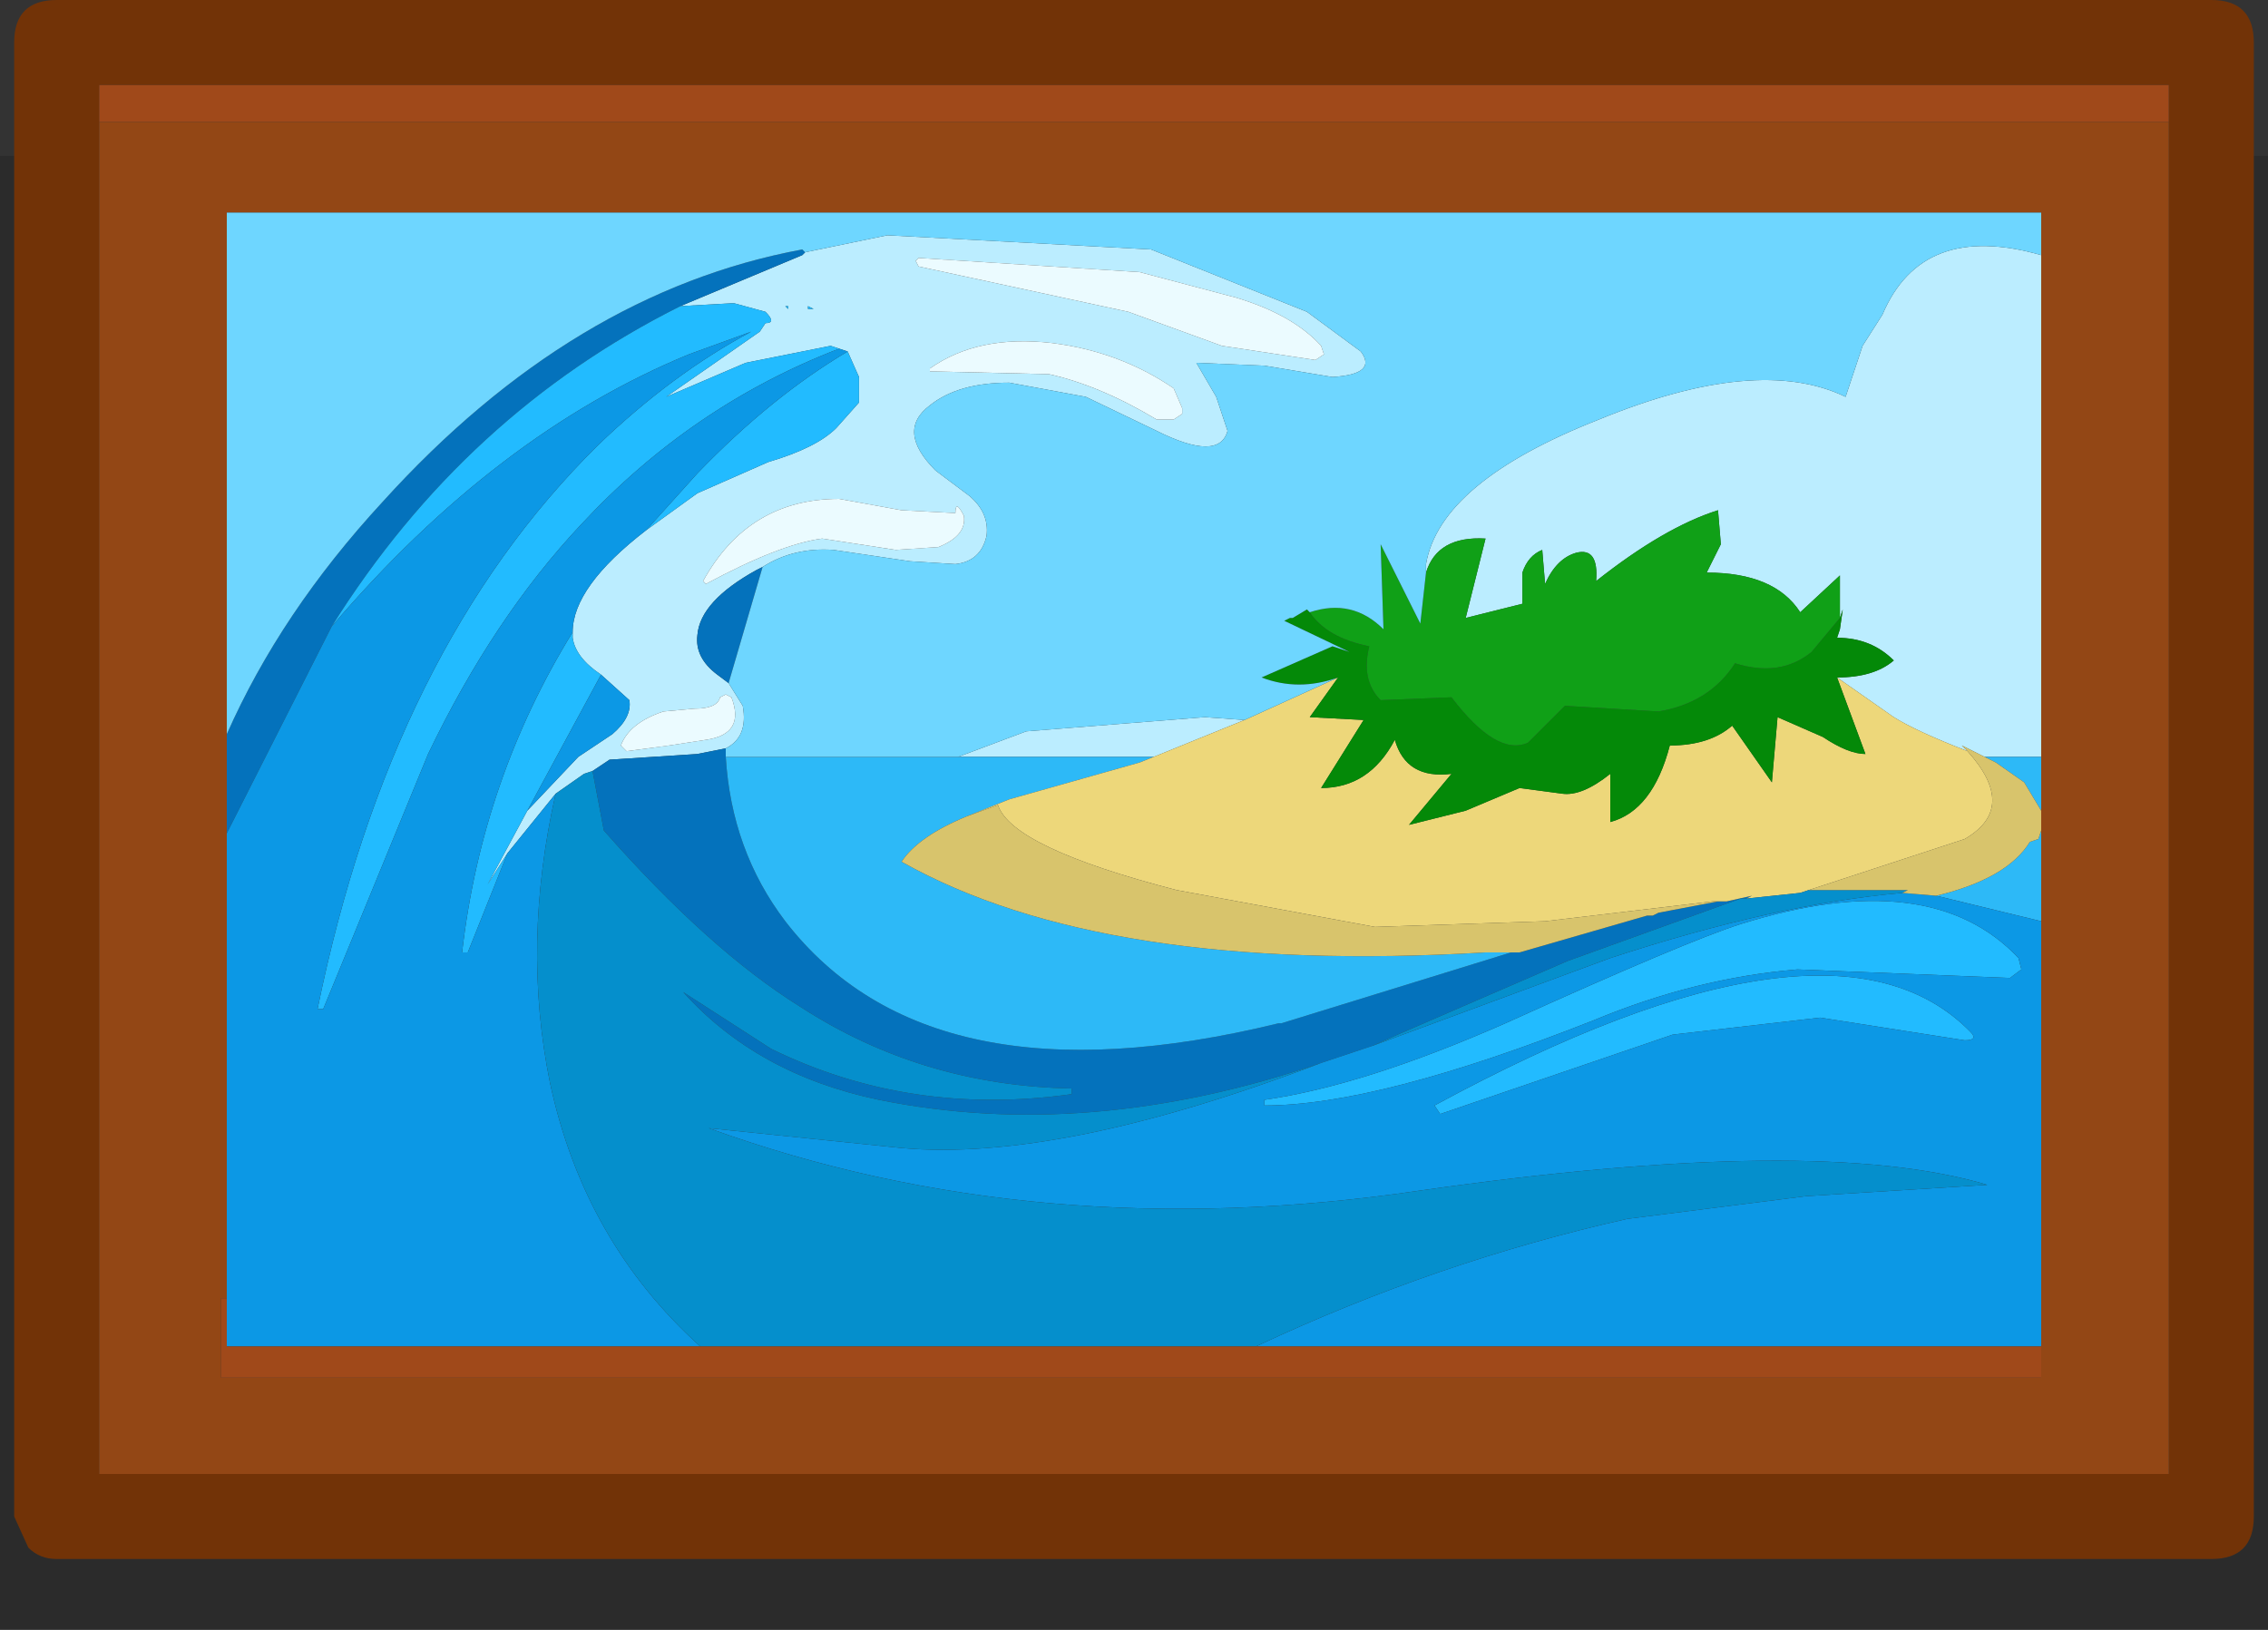 <?xml version="1.0" encoding="UTF-8" standalone="no"?>
<!-- Created with Inkscape (http://www.inkscape.org/) -->

<svg
   xmlns:dc="http://purl.org/dc/elements/1.1/"
   xmlns:cc="http://creativecommons.org/ns#"
   xmlns:rdf="http://www.w3.org/1999/02/22-rdf-syntax-ns#"
   xmlns:svg="http://www.w3.org/2000/svg"
   xmlns="http://www.w3.org/2000/svg"
   version="1.1"
   width="40"
   height="28.75"
   viewBox="-20 -14.35 40 28.75"
   id="svg2">
  <rect x="-20" y="-14.35" width="40" height="28.75" fill="#333333" stroke="none"/>
  <defs
     id="defs71" />
  <g
     id="shape_1"
     style="stroke-linecap:round;stroke-linejoin:round">
    <path
       d="m -19.75,-13.6 m 0,0 0,2 0,24 0.25,0.55 q 0.2,0.2 0.5,0.2 l 38,0 q 0.75,0 0.75,-0.75 l 0,-24 0,-2 q 0,-0.75 -0.75,-0.75 l -38,0 q -0.75,0 -0.75,0.75 m 38,0.75 0,0.65 0,23.85 -36.5,0 0,-23.85 0,-0.65 36.5,0"
       id="path5"
       style="fill:#723307;fill-opacity:1;stroke:none" />
    <path
       d="M -19.75,-13.6"
       id="path7"
       style="fill:none;stroke:none" />
    <path
       d="m 20,-11.6 m 0,0 -0.25,0 0,24 q 0,0.75 -0.75,0.75 l -38,0 q -0.3,0 -0.5,-0.2 l -0.25,-0.55 0,-24 -0.25,0 0,26 40,0 0,-26"
       id="path9"
       style="fill:#000000;fill-opacity:0.149;stroke:none" />
    <path
       d="M 20,-11.6"
       id="path11"
       style="fill:none;stroke:none" />
    <path
       d="m -1.45,-8.3 m 0,0 q 1.2,0.15 2.15,0.8 l 0.15,0.35 0,0.1 -0.15,0.1 -0.3,0 q -1,-0.6 -1.9,-0.8 l -2.1,-0.05 0,-0.05 q 0.85,-0.6 2.15,-0.45 m -2.9,-1.9 -1.45,0.3 -0.05,0.05 -2.15,0.9 0.9,-0.05 0.05,0 0.55,0.15 q 0.2,0.2 0,0.2 l -0.1,0.15 -1.65,1.15 1.4,-0.6 1.5,-0.3 0.15,0.05 0.15,0.05 0.2,0.45 0,0.45 -0.4,0.45 q -0.35,0.35 -1.2,0.6 L -7.7,-5.65 -8.6,-5 q -1.3,1 -1.3,1.8 l 0,0.1 q 0.05,0.35 0.5,0.65 L -8.9,-2 q 0.05,0.3 -0.3,0.6 l -0.6,0.4 -0.9,0.95 -0.7,1.3 0.35,-0.55 0.85,-1.05 0.5,-0.35 0.15,-0.05 0.3,-0.2 1.55,-0.1 0.5,-0.1 q 0.4,-0.2 0.3,-0.75 l -0.25,-0.4 -0.2,-0.15 q -0.4,-0.3 -0.35,-0.7 0.05,-0.6 1.05,-1.15 l 0.1,-0.05 Q -6,-4.7 -5.3,-4.65 l 1.35,0.2 0.8,0.05 q 0.45,-0.05 0.55,-0.5 0.05,-0.4 -0.3,-0.7 l -0.6,-0.45 q -0.7,-0.7 -0.1,-1.15 0.5,-0.4 1.4,-0.4 l 1.35,0.25 1.25,0.6 q 1.1,0.55 1.25,0 l -0.2,-0.6 -0.35,-0.6 1.2,0.05 1.2,0.2 Q 4.3,-7.75 4,-8.15 L 3.05,-8.85 0.3,-9.95 -4.35,-10.2 m 2.45,8.75 -1.2,0.45 3.45,0 1.6,-0.65 -0.7,-0.05 -3.15,0.25 m 7.05,-2.95 0,0.15 q 0.2,-0.65 1.05,-0.6 l -0.35,1.4 1,-0.25 0,-0.55 q 0.1,-0.3 0.35,-0.4 l 0.05,0.6 q 0.2,-0.45 0.55,-0.55 0.4,-0.1 0.35,0.5 1.2,-0.95 2.15,-1.25 l 0.05,0.6 -0.25,0.5 q 1.2,0 1.65,0.7 l 0.7,-0.65 0,0.75 0.05,-0.15 -0.05,0.35 -0.05,0.15 q 0.6,0 1,0.4 -0.35,0.3 -1,0.3 l 1,0.7 q 0.4,0.25 1.3,0.6 l -0.1,-0.1 0.4,0.2 1,0 0,-8.85 q -2.1,-0.6 -2.8,1.05 l -0.35,0.55 -0.3,0.9 Q 11,-8.1 8.2,-6.95 5.4,-5.85 5.15,-4.4 M 1.8,-9.1 q 1,0.3 1.5,0.85 L 3.35,-8.1 3.2,-8 1.55,-8.25 l -1.65,-0.6 -3.7,-0.8 -0.05,-0.1 0.05,-0.05 3.9,0.25 1.7,0.45 m -6,4.45 -1.3,-0.2 q -0.75,0.1 -2.05,0.8 L -7.6,-4.1 q 0.8,-1.45 2.4,-1.45 l 1.1,0.2 0.95,0.05 q 0,-0.25 0.15,0.05 0.05,0.35 -0.45,0.55 l -0.75,0.05 m -4.85,3.45 q 0.15,-0.4 0.75,-0.6 l 0.55,-0.05 q 0.4,0 0.45,-0.2 l 0.1,-0.05 0.1,0.05 q 0.25,0.65 -0.45,0.75 l -0.65,0.1 -0.75,0.1 -0.1,-0.1 m 3.4,-7.7 -0.1,0 0,-0.05 0.1,0.05 m -0.45,0 -0.05,-0.05 0.05,0 0,0.05"
       id="path13"
       style="fill:#bbedff;fill-opacity:1;stroke:none" />
    <path
       d="M -1.45,-8.3"
       id="path15"
       style="fill:none;stroke:none" />
    <path
       d="m -7.15,-2.3 m 0,0 0.6,-2.05 -0.1,0.05 q -1,0.55 -1.05,1.15 -0.05,0.4 0.35,0.7 l 0.2,0.15 m -0.05,1.3 0,-0.15 -0.5,0.1 -1.55,0.1 -0.3,0.2 0.2,1.05 q 1.85,2.1 3.45,3.1 2.15,1.4 4.8,1.45 l 0,0.1 q -2.85,0.4 -5.3,-0.8 l -1.55,-1 q 1.3,1.45 3.45,1.9 3.7,0.75 7.8,-0.65 l 0.9,-0.3 0.45,-0.2 3,-1.3 3.05,-1.1 0.1,0 0.1,-0.05 -0.45,0.1 -0.15,0 -1.05,0.2 -0.1,0.05 -0.1,0 L 6.8,2.45 6.65,2.45 2.6,3.7 2.55,3.7 Q -3.6,5.2 -6.15,1.9 -7.1,0.65 -7.2,-1 m -6.05,-4.5 q -1.8,1.95 -2.75,4.1 l 0,1.75 1.85,-3.65 Q -11.8,-7.05 -8,-8.95 l 2.15,-0.9 0.05,-0.05 -0.05,-0.05 q -4.05,0.75 -7.4,4.45"
       id="path17"
       style="fill:#0472bc;fill-opacity:1;stroke:none" />
    <path
       d="M -7.15,-2.3"
       id="path19"
       style="fill:none;stroke:none" />
    <path
       d="m -3.1,-1 m 0,0 -4.1,0 q 0.1,1.65 1.05,2.9 2.55,3.3 8.7,1.8 l 0.05,0 4.05,-1.25 -0.45,0 Q -0.55,2.85 -4.1,0.85 -3.8,0.4 -2.95,0.05 L -2.2,-0.25 0.1,-0.9 0.35,-1 -3.1,-1 M 14.15,1.45 16,1.9 16,0.3 15.95,0.45 15.8,0.5 Q 15.4,1.15 14.15,1.45 M 15,-1 l 0.2,0.1 0.5,0.35 0.3,0.5 0,-0.95 -1,0"
       id="path21"
       style="fill:#2db9f7;fill-opacity:1;stroke:none" />
    <path
       d="M -3.1,-1"
       id="path23"
       style="fill:none;stroke:none" />
    <path
       d="m 3.6,-2.4 m 0,0 -1.65,0.75 -1.6,0.65 -0.25,0.1 -2.3,0.65 -0.75,0.3 0.55,-0.2 q 0.25,0.75 3.15,1.5 l 3.5,0.65 3,-0.1 2.95,-0.35 0.1,0 0.15,0 0.45,-0.1 -0.1,0.05 0.95,-0.1 0.15,-0.05 2.75,-0.9 Q 15.6,-0.1 14.7,-1.1 13.8,-1.45 13.4,-1.7 l -1,-0.7 0.5,1.35 q -0.3,0 -0.75,-0.3 l -0.8,-0.35 -0.1,1.15 -0.7,-1 q -0.4,0.35 -1.1,0.35 -0.3,1.15 -1.05,1.35 l 0,-0.85 q -0.5,0.4 -0.85,0.35 l -0.75,-0.1 -0.95,0.4 -1,0.25 0.75,-0.9 q -0.8,0.1 -1,-0.6 -0.45,0.85 -1.3,0.85 L 4.05,-1.65 3.1,-1.7 3.6,-2.4"
       id="path25"
       style="fill:#edd77a;fill-opacity:1;stroke:none" />
    <path
       d="M 3.6,-2.4"
       id="path27"
       style="fill:none;stroke:none" />
    <path
       d="m 2.25,-2.4 m 0,0 q 0.65,0.25 1.35,0 l -0.5,0.7 0.95,0.05 -0.75,1.2 q 0.85,0 1.3,-0.85 0.2,0.7 1,0.6 l -0.75,0.9 1,-0.25 0.95,-0.4 0.75,0.1 Q 7.9,-0.3 8.4,-0.7 l 0,0.85 q 0.75,-0.2 1.05,-1.35 0.7,0 1.1,-0.35 l 0.7,1 0.1,-1.15 0.8,0.35 q 0.45,0.3 0.75,0.3 L 12.4,-2.4 q 0.65,0 1,-0.3 -0.4,-0.4 -1,-0.4 l 0.05,-0.15 0.05,-0.35 -0.05,0.15 -0.5,0.6 q -0.55,0.45 -1.35,0.2 -0.45,0.7 -1.35,0.85 L 7.6,-1.9 6.95,-1.25 Q 6.4,-1 5.6,-2.05 L 4.35,-2 Q 4,-2.35 4.15,-2.95 3.4,-3.1 3.1,-3.55 L 3.05,-3.6 2.8,-3.45 l -0.05,0 -0.1,0.05 1.15,0.55 -0.3,-0.1 -1.25,0.55"
       id="path29"
       style="fill:#048908;fill-opacity:1;stroke:none" />
    <path
       d="M 2.25,-2.4"
       id="path31"
       style="fill:none;stroke:none" />
    <path
       d="m 4.4,-3.25 m 0,0 Q 3.85,-3.8 3.1,-3.55 3.4,-3.1 4.15,-2.95 4,-2.35 4.35,-2 L 5.6,-2.05 Q 6.4,-1 6.95,-1.25 L 7.6,-1.9 9.25,-1.8 q 0.9,-0.15 1.35,-0.85 0.8,0.25 1.35,-0.2 l 0.5,-0.6 0,-0.75 -0.7,0.65 q -0.45,-0.7 -1.65,-0.7 l 0.25,-0.5 -0.05,-0.6 Q 9.35,-5.05 8.15,-4.1 8.2,-4.7 7.8,-4.6 7.45,-4.5 7.25,-4.05 L 7.2,-4.65 q -0.25,0.1 -0.35,0.4 l 0,0.55 -1,0.25 0.35,-1.4 Q 5.35,-4.9 5.15,-4.25 l -0.1,0.9 -0.7,-1.4 0.05,1.5"
       id="path33"
       style="fill:#10a017;fill-opacity:1;stroke:none" />
    <path
       d="M 4.4,-3.25"
       id="path35"
       style="fill:none;stroke:none" />
    <path
       d="m 16,-10.6 m 0,0 0,0.75 0,8.85 0,0.95 0,0.35 0,1.6 0,7.5 0,0.55 -32.1,0 0,-1.4 0.1,0 0,-8.2 0,-1.75 0,-9.2 32,0 m 2.25,-1.6 -36.5,0 0,23.85 36.5,0 0,-23.85"
       id="path37"
       style="fill:#934715;fill-opacity:1;stroke:none" />
    <path
       d="M 16,-10.6"
       id="path39"
       style="fill:none;stroke:none" />
    <path
       d="m -7.1,-9 m 0,0 -0.9,0.05 q -3.8,1.9 -6.15,5.65 2.9,-3.4 6.3,-4.8 l 1.1,-0.4 q -1.4,0.75 -2.7,2 -3.65,3.6 -4.95,9.95 l 0.1,0 1.85,-4.5 q 1.15,-2.4 2.7,-4.05 1.95,-2.1 4.55,-3.1 l -0.15,-0.05 -1.5,0.3 -1.4,0.6 1.65,-1.15 0.1,-0.15 q 0.2,0 0,-0.2 L -7.05,-9 -7.1,-9 m 2.25,1.3 -0.2,-0.45 Q -6.4,-7.35 -7.7,-6 l -0.9,1 0.9,-0.65 1.25,-0.55 q 0.85,-0.25 1.2,-0.6 l 0.4,-0.45 0,-0.45 m -5.05,4.6 0,-0.1 q -1.6,2.6 -1.95,5.65 l 0.1,0 0.7,-1.75 -0.35,0.55 0.7,-1.3 1.3,-2.4 q -0.45,-0.3 -0.5,-0.65 m 4.15,-5.8 0.1,0 -0.1,-0.05 0,0.05 m -0.4,-0.05 0.05,0.05 0,-0.05 -0.05,0 M 15.65,2.75 15.6,2.55 Q 14.05,0.9 10.7,1.95 9.75,2.25 6.55,3.7 4.05,4.8 2.3,5.05 l 0,0.1 q 2,0 5.8,-1.5 1.8,-0.75 3.6,-0.9 l 3.75,0.15 0.2,-0.15 m -0.9,1.1 Q 12.3,1.35 5.3,5.15 L 5.4,5.3 9.5,3.9 12.1,3.6 14.65,4 q 0.25,0 0.1,-0.15"
       id="path41"
       style="fill:#22bbff;fill-opacity:1;stroke:none" />
    <path
       d="M -7.1,-9"
       id="path43"
       style="fill:none;stroke:none" />
    <path
       d="m -5.05,-8.15 m 0,0 -0.15,-0.05 q -2.6,1 -4.55,3.1 -1.55,1.65 -2.7,4.05 l -1.85,4.5 -0.1,0 q 1.3,-6.35 4.95,-9.95 1.3,-1.25 2.7,-2 l -1.1,0.4 q -3.4,1.4 -6.3,4.8 l -1.85,3.65 0,8.2 0,0.85 8.35,0 Q -9.7,7.55 -10.3,4.75 q -0.5,-2.45 0.1,-5.1 l -0.85,1.05 -0.7,1.75 -0.1,0 Q -11.5,-0.6 -9.9,-3.2 -9.9,-4 -8.6,-5 l 0.9,-1 q 1.3,-1.35 2.65,-2.15 M -8.9,-2 -9.4,-2.45 -10.7,-0.05 -9.8,-1 -9.2,-1.4 Q -8.85,-1.7 -8.9,-2 M 15.6,2.55 15.65,2.75 15.45,2.9 11.7,2.75 Q 9.9,2.9 8.1,3.65 4.3,5.15 2.3,5.15 l 0,-0.1 Q 4.05,4.8 6.55,3.7 9.75,2.25 10.7,1.95 14.05,0.9 15.6,2.55 M 5.3,5.15 q 7,-3.8 9.45,-1.3 Q 14.9,4 14.65,4 L 12.1,3.6 9.5,3.9 5.4,5.3 5.3,5.15 M 3.3,4.4 Q -1.3,6.15 -4.1,5.9 L -7.5,5.55 q 5.8,2.1 12.55,1.1 7,-1 10,-0.1 l -3.2,0.2 -3.15,0.4 Q 5.35,7.9 2.15,9.4 L 16,9.4 16,1.9 14.15,1.45 13.55,1.4 Q 11.3,1.6 8.4,2.55 L 4.2,4.1 3.3,4.4"
       id="path45"
       style="fill:#0c98e5;fill-opacity:1;stroke:none" />
    <path
       d="M -5.05,-8.15"
       id="path47"
       style="fill:none;stroke:none" />
    <path
       d="m -9.7,-0.7 m 0,0 -0.5,0.35 q -0.6,2.65 -0.1,5.1 0.6,2.8 2.65,4.65 l 9.8,0 Q 5.35,7.9 8.7,7.15 l 3.15,-0.4 3.2,-0.2 q -3,-0.9 -10,0.1 -6.75,1 -12.55,-1.1 L -4.1,5.9 Q -1.3,6.15 3.3,4.4 -0.8,5.8 -4.5,5.05 -6.65,4.6 -7.95,3.15 l 1.55,1 q 2.45,1.2 5.3,0.8 l 0,-0.1 Q -3.75,4.8 -5.9,3.4 -7.5,2.4 -9.35,0.3 L -9.55,-0.75 -9.7,-0.7 M 11.75,1.4 10.8,1.5 10.7,1.5 7.65,2.6 4.65,3.9 4.2,4.1 8.4,2.55 Q 11.3,1.6 13.55,1.4 l 0.1,-0.05 -1.55,0 -0.2,0 -0.15,0.05"
       id="path49"
       style="fill:#058fcc;fill-opacity:1;stroke:none" />
    <path
       d="M -9.7,-0.7"
       id="path51"
       style="fill:none;stroke:none" />
    <path
       d="m -2.4,-0.15 m 0,0 -0.55,0.2 q -0.85,0.35 -1.15,0.8 3.55,2 10.3,1.6 l 0.45,0 0.15,0 2.25,-0.65 0.1,0 0.1,-0.05 1.05,-0.2 -0.1,0 L 7.25,1.9 4.25,2 0.75,1.35 Q -2.15,0.6 -2.4,-0.15 m 17.05,0.6 -2.75,0.9 0.2,0 1.55,0 -0.1,0.05 0.6,0.05 Q 15.4,1.15 15.8,0.5 L 15.95,0.45 16,0.3 16,-0.05 15.7,-0.55 15.2,-0.9 15,-1 l -0.4,-0.2 0.1,0.1 q 0.9,1 -0.05,1.55"
       id="path53"
       style="fill:#d8c46c;fill-opacity:1;stroke:none" />
    <path
       d="M -2.4,-0.15"
       id="path55"
       style="fill:none;stroke:none" />
    <path
       d="m 16,9.4 m 0,0 -13.85,0 -9.8,0 -8.35,0 0,-0.85 -0.1,0 0,1.4 32.1,0 0,-0.55 m 2.25,-21.6 0,-0.65 -36.5,0 0,0.65 36.5,0"
       id="path57"
       style="fill:#a0491a;fill-opacity:1;stroke:none" />
    <path
       d="M 16,9.4"
       id="path59"
       style="fill:none;stroke:none" />
    <path
       d="m 0.7,-7.5 m 0,0 q -0.95,-0.65 -2.15,-0.8 -1.3,-0.15 -2.15,0.45 l 0,0.05 2.1,0.05 q 0.9,0.2 1.9,0.8 l 0.3,0 0.15,-0.1 0,-0.1 L 0.7,-7.5 M 3.3,-8.25 Q 2.8,-8.8 1.8,-9.1 l -1.7,-0.45 -3.9,-0.25 -0.05,0.05 0.05,0.1 3.7,0.8 1.65,0.6 L 3.2,-8 3.35,-8.1 3.3,-8.25 m -8.8,3.4 1.3,0.2 0.75,-0.05 q 0.5,-0.2 0.45,-0.55 -0.15,-0.3 -0.15,-0.05 l -0.95,-0.05 -1.1,-0.2 q -1.6,0 -2.4,1.45 l 0.05,0.05 q 1.3,-0.7 2.05,-0.8 m -2.8,3.05 q -0.6,0.2 -0.75,0.6 l 0.1,0.1 0.75,-0.1 0.65,-0.1 q 0.7,-0.1 0.45,-0.75 l -0.1,-0.05 -0.1,0.05 q -0.05,0.2 -0.45,0.2 L -8.3,-1.8"
       id="path61"
       style="fill:#ebfbff;fill-opacity:1;stroke:none" />
    <path
       d="M 0.7,-7.5"
       id="path63"
       style="fill:none;stroke:none" />
    <path
       d="m -5.8,-9.9 m 0,0 1.45,-0.3 4.65,0.25 2.75,1.1 0.95,0.7 q 0.3,0.4 -0.5,0.45 l -1.2,-0.2 -1.2,-0.05 0.35,0.6 0.2,0.6 Q 1.5,-6.2 0.4,-6.75 L -0.85,-7.35 -2.2,-7.6 q -0.9,0 -1.4,0.4 -0.6,0.45 0.1,1.15 l 0.6,0.45 q 0.35,0.3 0.3,0.7 -0.1,0.45 -0.55,0.5 l -0.8,-0.05 -1.35,-0.2 Q -6,-4.7 -6.55,-4.35 l -0.6,2.05 0.25,0.4 q 0.1,0.55 -0.3,0.75 l 0,0.15 4.1,0 1.2,-0.45 3.15,-0.25 0.7,0.05 1.65,-0.75 q -0.7,0.25 -1.35,0 l 1.25,-0.55 0.3,0.1 -1.15,-0.55 0.1,-0.05 0.05,0 0.25,-0.15 0.05,0.05 q 0.75,-0.25 1.3,0.3 l -0.05,-1.5 0.7,1.4 0.1,-0.9 0,-0.15 Q 5.4,-5.85 8.2,-6.95 11,-8.1 12.55,-7.35 l 0.3,-0.9 0.35,-0.55 q 0.7,-1.65 2.8,-1.05 l 0,-0.75 -32,0 0,9.2 q 0.95,-2.15 2.75,-4.1 3.35,-3.7 7.4,-4.45 l 0.05,0.05"
       id="path65"
       style="fill:#6ed6ff;fill-opacity:1;stroke:none" />
    <path
       d="M -5.8,-9.9"
       id="path67"
       style="fill:none;stroke:none" />
  </g>
</svg>
